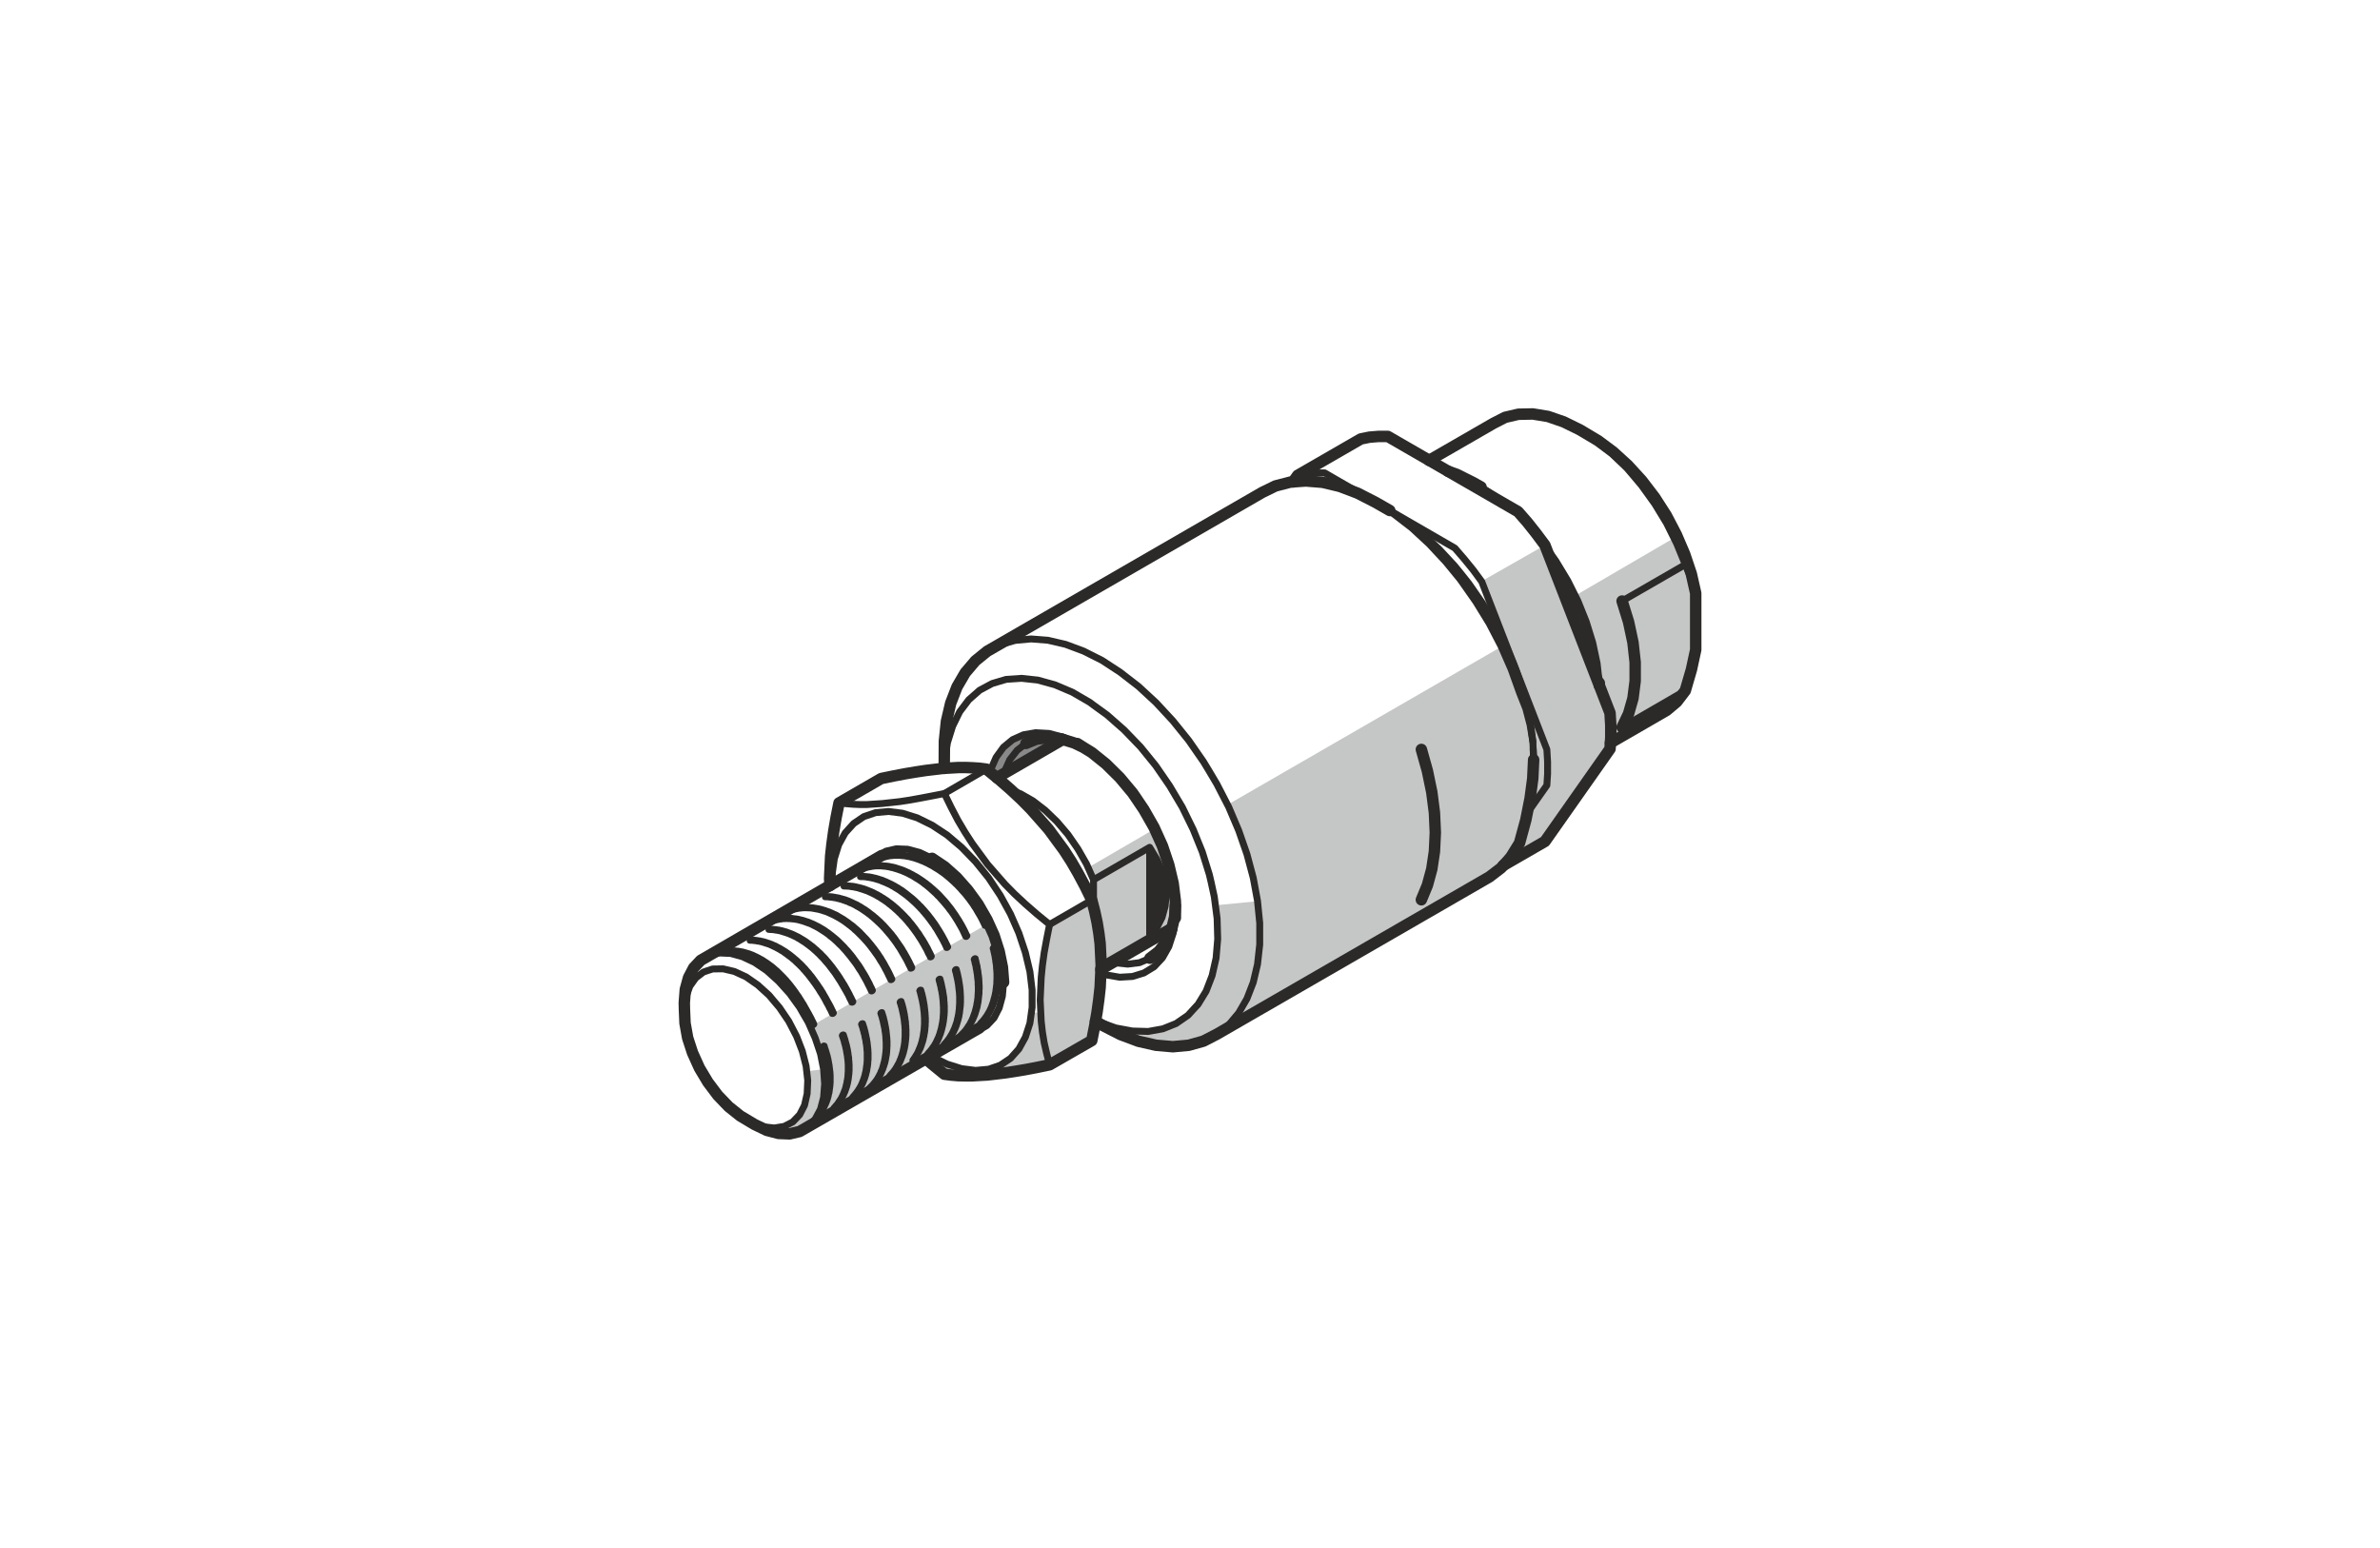 <svg xmlns="http://www.w3.org/2000/svg" xml:space="preserve" width="612" height="398" style="shape-rendering:geometricPrecision;text-rendering:geometricPrecision;image-rendering:optimizeQuality;fill-rule:evenodd;clip-rule:evenodd" viewBox="0 0 161870 105330"><defs><style>.str0,.str1{stroke:#2b2a29;stroke-width:780;stroke-linecap:round;stroke-linejoin:round;stroke-miterlimit:22.926}.str0{stroke-width:470}.fil0{fill:none}.fil1,.fil2,.fil3{fill:#c5c6c6}.fil1,.fil3{fill-rule:nonzero}.fil3{fill:#2b2a29}</style></defs><g id="Слой_x0020_1"><path d="M0 0h161870v105330H0z" class="fil0"/><g id="_1645395035104"><path d="m60430 57850-730 370-150 200 960-500 1230-110-940-30z" class="fil1"/><path d="m74340 61650 360 1780 200 2480-50 190-70 1320-270 2070-50 40-270 1270-2880 1670-2040 390-2080 270h-2690l-370-80-1170-980 260-190 110-30 730 390 950 380 740 140h1290l760-200 850-540 670-730 440-880 250-780 120-770 620 100-10-1240 120-2080 460-2550 120-250 2760-1570z" class="fil2"/><path d="m78670 56750 510 1250 520 1760 220 1470-80 1270-200 680-4740 2730-200-2470-360-1790v-1820l-310-660-10-140 4470-2600zM67510 63510l360 1100 300 1400v1490l-150 660-390 860-550 620-3490 2020-260 190-110 30-260 190-100 30-8300 4770-660 220h-1080l-810-220-560-300h200l140 80 590 70h420l660-140 580-370 400-560 290-670 150-800-30-1280 1130-140-370-1540-540-1340 3380-1970 8700-5040 30-50z" class="fil2"/><path d="m78230 63690 560-840 250-490 140-510 70-520v-910l-150-720-360-1040-520-880z" class="fil3"/><path d="m109880 30900 580 520 960 1020 590 740 800 1110 950 1610 670 1470 430 1250 450 1690v3980l-220 1030-520 1690-520 730-680 560-3810 2210-130 540-4330 6170-2590 1520-1040 800-17580 10170-1940 1070-660 220-810 140h-1590l-1180-210-1320-450-1760-890-50-80 930 310 1250 300h1660l740-150 910-410 840-630 620-700 510-880 450-1250 220-1100 70-810v-1200l-100-1320 140-80 2680-260-440-2230-740-2350-820-1990 18570-10720 20-70-1090-1980-1030-1620-810-1100-1100-1320-950-1030-520-440-450-430-1180-900-20-60 250 80 1100 800 880 740 450 430 1250 1320 1170 1470 1170 1770 1110 2010v-170l-1480-3750v-270l4160-2370h40l650 870 590 960 810 1480h190l6560-3830-810-1540-1020-1550-520-650-950-1110-1110-1090-660-520-30-100 100 30z" class="fil2"/><path d="m101700 33830 100 170h150l-160-170z" style="fill:#898989;fill-rule:nonzero"/><path d="m71400 49920 810 230 680 330-460-120h-250l-4370 2550-220-130-280-250 130-380 360-730 520-660 630-470 660-290 840-140z" style="fill:#898989"/><path d="m106050 38910 960 1800-220 130-240 80-1110-2890 30-10z" class="fil2"/><path d="m103530 46770 50 190-20-200z" class="fil1"/><path d="m105180 50950 70 880-70 1650-1250 1760-10-220 300-1910 70-1570-140-1840-450-2200-120-540 40 40z" class="fil2"/><path d="m46530 68680 110-850 260-720 400-560 520-400 260-90 370-120 710-10 770 180 800 370 790 550 770 700 310 370 400 470 630 930 520 1000 30 70 370 960 260 1020 110 980-40 900-180 790-330 640-470 490-580 300-670 110-740-80-790-280-790-460" class="fil0 str0"/><path d="m47640 65350 590-340 680-160 680 30h70l810 220 830 390 830 560 800 720 760 840 680 940 240 420 350 600 470 1070 360 1070 210 1050 70 1000-70 920-210 800-360 670-320 350-150 160-590 340M74890 65690l3300-1910 480-640 360-700 210-760 80-780-80-810-10-70-200-750-360-810-480-800-3820 2210-480-1080-590-1030-670-970-750-880-800-770-830-640-840-480-630-250M74370 61700v-1830M78190 63780v-6120" class="fil0 str0"/><path d="m66590 69960-12220 7040-680 160-760-30-800-210-830-400-970-580-790-630-740-770-670-890-580-970-470-1040-330-1010-180-1000-40-950-10-430 70-920 220-800 350-670 480-510 12310-7130M72280 50320l-4490 2600M79700 63170l-4830 2800" class="fil0 str1"/><path d="m63300 71850 80 60 1020 500 990 310 950 120 890-80 790-270 700-470 570-640 440-800 310-950 150-1080v-1180l-150-1250-310-1300-440-1320-570-1300-700-1270-790-1190-890-1100-950-980-990-840-1020-670-1020-500-990-310-950-120-880 80-800 270-690 470-580 640-440 800-300 960-150 1070v670" class="fil0 str0"/><path d="m71380 72460-200-770-170-740-120-730-80-720-70-1450 70-1530 80-810 120-870 170-930 200-1000-870-710-790-690-720-670-660-670-1180-1350-1050-1430-490-760-480-810-460-880-460-940-870 170-790 150-720 130-660 100-1180 130-1060 70h-490l-470-20-470-40-460-60" class="fil0 str0"/><path d="m59400 58540 250-270 600-350 700-160 770 30 820 220 840 400M64220 54000l2860-1660M66110 70230l400-90 600-350 490-520 350-680 210-770 10-50 80-930M71380 62910l2870-1660" class="fil0 str0"/><path d="m62960 72050 390 340 870 710 460 60 460 40 480 10h490l1050-60 1180-140 660-100 720-120 790-150 870-180 2870-1650 200-1010 160-930 120-870 90-810 70-1530-70-1450-90-720-120-730-160-740-200-770-460-940-470-880-470-810-490-760-1050-1430-1190-1350-660-670-720-670-790-690-870-710-460-60-460-30-480-20h-490l-1050 60-1180 140-660 100-720 120-790 150-870 180-2870 1660-200 1000-160 930-120 870-90 810-70 1530 30 480" class="fil0 str1"/><path d="m63380 58410 850 570 820 730 760 860 700 960 580 1010 20 30 490 1080 350 1100 220 1070 80 1020" class="fil0 str1"/><path d="m74520 69440 190 90 1170 420 1130 210 1080 30 1000-180 900-360 810-560 410-450 270-290 550-900 410-1060 270-1190 110-1300-40-1400-190-1470-220-1010-120-510-480-1540-620-1530-740-1510-860-1450-950-1380-1040-1280-1110-1150-1160-1020-940-680-240-180-1190-690-1180-500-1160-320-1110-120-1040 70-950 280-860 460-740 650-620 820-480 980-350 1120-190 1250-10 500M64220 50440v40" class="fil0 str0"/><path d="m67130 44320 910-460 120-30 880-250 1080-100 1150 90 1200 280 1230 460 1250 630 1240 810 270 210 970 750 1190 1100 1150 1240 1080 1340 1000 1440 370 610 540 910 810 1570 680 1600 560 1610 430 1610 290 1570 150 1510v1450l-150 1350-290 1230-430 1110-560 970-680 810-810 640" class="fil0 str0"/><path d="m67330 52540 40-160 370-840 500-690 630-520 740-330 820-140 910 50 950 250 980 440" class="fil0 str0"/><path d="m69770 50590-600 470-500 640-360 800-30 140M79940 62460l-150 1040-300 920-430 760-570 610-690 420-780 240-870 50-930-160-360-120" class="fil0 str0"/><path d="m78210 65210-710 300-800 100-860-90-140-30M88260 32350l590-120 620-50h630l8860 5120 630 730 620 760 580 790 2280 5880 400 1150 370 1320 270 1300 160 1260 50 1210" class="fil0 str0"/><path d="m93570 34190 1230 790 1220 940 1180 1090 1130 1210 960 1170 110 150 990 1410 910 1480 800 1540 690 1580 570 1590 430 1090 290 1110 190 1140" class="fil0 str0"/><path d="m94530 34740 1140 730 1120 880 1090 1010 1040 1120 370 450 620 780 910 1310 830 1380 730 1430 630 1460M100210 32840l1120 730 600 480M100740 33140l1100 720 550 460M103870 55360l1350-1920 50-780v-820l-50-840-2150-5550M104290 50980l20 500M108790 46480l-150-1350-40-180-260-1220-440-1420-570-1420-690-1380-810-1340-700-980" class="fil0 str0"/><path d="m108740 46510-10-120-210-1400-370-1440-490-1450-630-1440-740-1400-840-1350-90-110M107470 29250l1100 730 1080 880 1040 1020 970 1150 900 1250 810 1330 690 1390 580 1420-4300 2480M110340 49490l4300-2490M114640 38420l420 950 290 1000M115350 44220v10" class="fil0 str0"/><path d="m94530 34740-960-550-1230-630-1210-460-1180-280-1130-90-580 40-490 40-1000 260-900 440-18720 10810-800 650-690 810-560 960-430 1110-290 1240-140 1350-10 1850M69770 50590l710-290 800-100 870 80 910 280 620 300-410-260M73710 50880l-30-20 570 350 970 780 930 920 870 1040 180 260 600 890 690 1210 570 1260 430 1280 160 670 140 590 150 1210v1140M104320 51710v-10l-60 1280-180 1350-290 1460-430 1580-570 920-190 230-500 550-800 610-18540 10700-910 470-1000 280-1080 100-1150-100-1190-270-1230-460-1250-640-450-260" class="fil0 str1"/><path d="m78210 65210 610-470 490-640 360-790 220-920 50-770M87950 32790l310-440 4300-2480 590-120 610-50h640l8860 5120 630 720 610 770 590 790 4430 11420 50 840v810l-50 790-4430 6300-2840 1640M96680 51000l410 1460 300 1450 180 1400 60 1350-60 1280-180 1200-300 1100-410 990" class="fil0 str1"/><path d="m97210 31330 4370-2520 800-410 900-210 980-20 1040 170 1070 370 1100 540 1240 740 1020 760 1000 910 950 1040 880 1150 790 1230 680 1300 570 1330 450 1340 300 1320v3850l-290 1340-420 1440-580 760-690 580-3820 2210" class="fil0 str1"/><path d="m100740 33140-530-300-1120-560-590-210M108790 46640v-160M110340 49490l440-920 300-1050 150-1180v-1270l-150-1350-300-1400-440-1420" class="fil0 str1"/><path d="M64660 64350c60 120-10 260-150 330-130 70-290 30-340-90zm-3050-3150 380-380 100 80 100 80 100 90 100 90 90 90 100 90 90 100 100 90 90 100 90 100 90 100 90 110 90 100 90 110 80 110 90 110 80 110 80 110 90 120 80 120 80 120 70 120 80 120 70 120 80 130 70 120 70 130 70 130 70 130 60 130 70 130 60 140-490 240-60-130-60-130-70-130-60-120-70-130-70-120-70-120-70-120-70-120-70-120-80-110-70-120-80-110-80-110-80-110-80-110-80-100-80-110-90-100-80-100-90-100-80-100-90-90-90-100-90-90-90-90-90-90-90-80-100-90-90-80-90-80zm-3110-1310 80-490h110l110 10 110 10 110 10 110 10 110 20 110 20 110 30 110 20 100 30 110 30 110 40 110 30 110 40 110 50 110 40 100 50 110 50 110 50 100 50 110 60 110 60 100 60 110 60 100 70 100 60 110 70 100 80 100 70 100 80 100 80 100 80-380 380-90-80-100-70-90-70-100-70-100-70-90-70-100-60-100-60-100-60-90-60-100-50-100-60-100-50-100-40-100-50-100-40-100-40-100-40-90-40-100-30-100-30-100-30-100-30-100-20-90-20-100-20-100-10-90-20-100-10-90-10h-190m0 0c-150-10-250-120-220-250 20-140 160-240 300-240zm5920 11300c-100 110-270 130-370 50s-100-240 0-340zm550-2330 520-10-10 90-10 80-20 80-10 90-20 80-20 80-20 80-20 80-30 80-20 80-30 80-20 80-30 70-30 80-30 70-30 80-40 70-30 80-40 70-40 70-40 70-40 70-40 70-40 60-50 70-50 60-50 70-40 60-60 60-50 60-50 60-60 60-370-290 50-50 40-50 50-50 40-50 40-60 40-50 40-50 40-60 30-60 40-50 30-60 40-60 30-60 30-60 30-70 30-60 30-70 30-60 20-70 30-70 20-60 20-70 30-70 20-70 20-80 10-70 20-70 20-80 10-70 20-80 10-70zm0 0v-30zm-230-2780 510-180 30 100 20 90 30 100 20 100 20 90 20 100 20 90 20 100 10 90 20 100 10 90 20 100 10 90 10 90 10 100 10 90v90l10 100v90l10 90v450l-10 90v90l-10 90-10 80-10 90-10 90-10 80-520 10 10-80 10-80 10-80v-80l10-80v-80l10-90v-500l-10-90v-90l-10-90-10-80-10-90-10-90-10-90-10-90-10-90-20-90-10-90-20-90-20-90-20-90-20-90-20-90-20-100-30-90zm0 0c-40-120 50-270 190-320s290 10 320 140zm1230-2480c50 110-20 260-150 330-140 70-290 20-350-90zm-3580-3520 350-400 120 80 120 90 120 80 120 100 120 90 110 100 120 100 110 100 110 100 120 110 110 110 110 120 100 110 110 120 110 120 100 120 100 130 100 120 100 130 100 140 90 130 100 140 90 140 90 140 90 140 80 140 90 150 80 150 80 150 80 160 70 150 80 160-500 240-70-150-70-150-70-150-80-150-80-140-80-140-80-140-90-140-80-130-90-140-90-130-90-130-100-120-90-130-100-120-100-120-100-120-100-110-100-110-100-120-110-100-100-110-110-100-110-100-110-100-100-90-120-100-110-90-110-80-110-90-110-80zm-3540-790-100-460 120-30 120-30 130-30 120-20 120-20 130-10 120-10 130-10h130l120 10 130 10 130 10 120 10 130 20 130 30 120 20 130 30 130 40 120 40 130 40 120 40 130 50 120 50 130 60 120 50 130 70 120 60 120 70 130 70 120 70 120 80 120 80-350 400-110-70-120-70-110-70-110-70-120-60-110-60-120-60-110-50-120-50-110-50-120-40-110-40-120-40-110-30-120-40-110-20-110-30-110-20-120-20-110-10-110-10-110-10h-320l-110 10-100 10-100 20-110 20-100 20-100 20zm0 0c-140 50-280-20-310-150-30-120 70-260 210-310zm6680 11320c-110 100-280 110-370 20-100-90-90-240 30-340zm680-2380h530l-20 90-20 90-10 80-20 90-20 80-30 90-20 80-30 80-20 80-30 90-30 80-30 70-30 80-40 80-30 80-40 70-40 80-40 70-40 70-40 80-40 70-50 70-50 60-40 70-50 70-60 60-50 70-50 60-60 60-60 60-60 60-60 60-340-320 40-50 50-50 50-50 50-50 40-50 50-50 40-60 40-50 40-60 40-60 40-60 40-60 40-60 30-60 30-60 40-70 30-60 30-70 30-70 30-70 20-70 30-70 20-70 30-70 20-70 20-80 20-70 20-80 20-80 20-80 10-80 10-80zm530 0-10 40zm-720-2890 520-180 20 100 30 100 20 100 20 100 30 100 20 100 10 100 20 100 20 100 10 100 10 100 20 100 10 100 10 90 10 100v100l10 100v90l10 100v280l-10 90v190l-10 90-10 90-10 90-10 90-10 90-10 90-10 90h-530l20-90 10-80 10-80 10-80 10-90v-80l10-90v-80l10-90v-350l-10-90v-190l-10-90-10-90-10-90-10-90-10-100-10-90-20-90-10-100-20-90-20-100-10-90-20-100-30-90-20-100-20-100zm0 0c-30-130 60-270 200-320s280 10 320 140zm1250-2490c50 110-20 260-150 330-140 60-290 20-340-100zm-3530-3450 350-400 120 80 120 80 110 90 120 90 120 90 110 100 120 100 110 100 110 100 110 110 110 110 110 110 100 110 110 120 100 110 110 120 100 130 100 120 90 130 100 130 90 130 100 130 90 140 90 140 80 140 90 140 80 140 80 150 80 150 70 150 80 150 70 160-490 230-70-140-70-150-70-140-80-150-80-140-80-130-80-140-80-140-90-130-80-130-90-130-90-120-90-130-100-120-90-120-100-120-100-110-100-110-100-120-100-100-100-110-110-100-100-100-110-100-110-100-100-90-110-90-110-90-110-90-110-80-120-80zm0 0-100-60zm-3520-860-80-470 130-30 120-30 120-20 120-10 120-10 130-10 120-10h130l120 10 130 10 120 10 130 10 120 20 130 20 120 30 130 30 120 30 130 40 120 40 130 40 120 50 120 50 130 50 120 50 120 60 130 60 120 70 120 70 120 70 120 70 120 80 120 80-350 400-110-70-120-70-110-70-110-70-120-60-110-60-110-60-120-50-110-60-120-40-110-50-110-40-120-40-110-40-110-30-120-30-110-30-110-20-110-20-110-20-110-10-110-10-110-10h-320l-100 10-110 10-100 10-100 20-100 20zm0 0c-150 30-280-40-300-170s80-270 220-300zm6670 11230c-100 110-270 130-370 50-100-90-100-240 10-350zm600-2360h520l-10 90-20 80-10 90-20 80-20 90-20 80-20 80-30 80-20 80-30 80-20 80-30 80-30 80-30 70-40 80-30 70-40 80-30 70-40 70-40 80-40 70-40 70-50 60-40 70-50 70-50 60-50 70-50 60-50 60-60 70-50 60-60 50-360-300 40-50 50-40 40-50 50-60 40-50 40-50 40-60 40-50 40-60 40-60 30-60 40-60 30-60 40-60 30-70 30-60 30-70 30-60 20-70 30-70 20-70 30-70 20-70 20-70 20-80 20-70 20-70 20-80 20-80 10-70 20-80zm-180-2820 520-170 20 90 30 100 20 100 20 100 20 100 20 90 10 100 20 100 20 90 10 100 10 100 10 90 10 100 10 90 10 100v90l10 100v90l10 90v370l-10 90v90l-10 90v90l-10 90-10 90-10 90-10 90-20 80h-520l10-80 10-80 10-80 10-80 10-90 10-80v-170l10-80v-440l-10-80v-90l-10-90-10-90v-90l-10-90-10-90-20-90-10-100-10-90-20-90-10-90-20-100-20-90-20-90-20-90-20-100zm0 0c-30-130 60-270 200-320 150-40 290 20 320 150zM62220 65760c50 120-10 270-150 330-140 70-290 30-340-90zm-3010-3170 380-380 100 80 100 90 90 80 100 90 90 90 100 100 90 90 90 100 90 100 90 100 90 100 90 110 90 100 80 110 90 110 80 110 80 120 80 110 80 120 80 110 80 120 80 120 70 130 80 120 70 130 70 120 70 130 70 130 70 130 60 130 70 140 60 130-490 240-60-130-70-130-60-130-60-120-70-130-70-120-70-120-70-120-70-120-70-120-70-120-80-110-70-110-80-120-80-110-80-110-80-100-80-110-80-100-90-100-80-100-90-100-80-100-90-90-90-100-90-90-90-90-90-80-90-90-90-80-90-80zm0 0-110-90zm-3100-1330 80-490 110 10h110l110 10 110 10 110 20 110 20 110 20 110 20 110 30 110 30 110 30 110 30 110 40 110 40 100 40 110 50 110 50 100 50 110 50 110 50 100 60 110 60 100 60 100 70 110 60 100 70 100 70 100 70 100 80 100 80 100 70 100 90-380 380-100-80-90-80-100-70-90-70-100-70-90-60-100-70-90-60-100-60-100-60-100-50-90-60-100-50-100-50-100-40-100-40-90-50-100-30-100-40-100-30-100-40-90-20-100-30-100-20-100-30-90-10-100-20-100-10-90-10-100-10-90-10zm0 0c-140 0-240-110-220-250 30-130 160-240 300-240zm6200 10990c-90 120-250 160-370 90-110-70-130-220-50-330zm300-2240 520-20v70l-10 80-10 80-10 80-20 80-10 70-10 80-20 80-20 70-10 80-20 70-20 70-20 80-30 70-20 70-20 70-30 80-30 70-20 70-30 60-40 70-30 70-30 70-40 60-30 70-40 70-40 60-40 60-40 70-40 60-40 60-50 60-420-240 40-50 40-50 30-60 40-50 30-50 30-60 40-50 30-60 30-50 30-60 20-60 30-60 20-60 30-60 20-60 30-70 20-60 20-60 20-70 20-60 20-70 10-70 20-60 10-70 20-70 10-70 10-70 10-70 10-70 10-70 10-70zm-290-2530 510-190 30 90 20 90 30 80 20 90 20 90 20 80 20 90 20 90 10 80 20 90 10 80 20 90 10 80 10 90 10 80 10 90 10 80 10 90 10 80v90l10 80v80l10 80v330l-10 90v160l-10 80-10 80-520 20v-70l10-70v-80l10-70v-460l-10-80v-80l-10-80v-80l-10-80-10-70-10-80-10-80-10-80-10-90-20-80-10-80-20-80-10-80-20-80-20-80-20-90-20-80-20-80-20-80-20-90zm0 0c-40-120 50-270 190-320s290 10 320 130zm1230-2490c50 120-10 270-150 330-130 70-290 30-340-90zm-3040-3150 380-390 100 90 100 80 100 90 90 90 100 90 90 90 100 100 90 90 90 100 100 100 90 100 80 110 90 100 90 110 80 110 90 110 80 110 80 120 90 110 80 120 70 120 80 120 80 120 70 120 80 130 70 130 70 120 70 130 60 130 70 130 70 140 60 130-490 240-60-130-70-120-60-130-60-130-70-120-70-130-70-120-70-120-70-120-70-110-80-120-70-110-80-120-80-110-80-110-80-110-80-100-80-110-90-100-80-100-80-100-90-100-90-100-90-90-90-90-80-90-100-90-90-90-90-80-90-80-100-90zm-3120-1310 70-490h110l110 10 120 10 110 10 110 10 110 20 110 20 110 30 110 20 110 30 110 30 110 30 110 40 100 40 110 40 110 50 110 40 110 50 100 50 110 60 110 50 100 60 110 60 100 70 110 60 100 70 110 70 100 70 100 80 100 70 100 80 100 80-380 390-90-80-100-70-90-80-100-70-100-70-90-60-100-60-100-70-100-60-100-50-90-60-100-50-100-50-100-50-100-40-100-50-100-40-100-30-100-40-100-30-100-30-90-30-100-30-100-20-100-20-100-20-100-10-90-20-100-10h-90l-100-10zm0 0c-150 0-250-110-230-250 30-130 160-240 300-240zm5910 11310c-110 110-270 130-380 40-100-80-90-230 10-340zm570-2350h520l-10 80-20 90-10 80-20 90-20 80-20 80-20 80-20 80-20 80-30 80-20 80-30 80-30 70-30 80-30 80-30 70-40 80-30 70-40 70-40 70-40 70-40 70-50 70-40 70-50 70-40 60-50 70-60 60-50 60-50 60-60 60-50 60-370-300 50-50 40-50 50-50 40-50 40-50 40-50 40-60 40-60 40-50 40-60 30-60 40-60 30-60 30-60 30-70 30-60 30-70 30-60 30-70 20-70 30-70 20-70 20-70 20-70 20-70 20-70 20-80 10-70 20-80 10-70 20-80zm-240-2770 510-180 30 100 20 90 30 100 20 90 20 100 20 100 20 90 20 100 20 90 10 100 20 90 10 90 20 100 10 90 10 100v90l10 90 10 90v100l10 90v450l-10 90v90l-10 80-10 90-10 90-10 80-10 90h-520l10-80 10-70 10-80v-80l10-90v-80l10-80v-420l-10-90v-80l-10-90v-90l-10-80-10-90-10-90-10-90-10-90-20-90-10-90-20-90-20-90-20-90-10-90-30-90-20-90-20-90-30-90zm0 0c-40-120 50-260 190-310s290 10 320 130zM58210 68070c50 120-10 270-150 340-130 60-290 20-340-90zm-2940-3220 400-370 90 90 90 80 100 90 90 100 90 90 90 90 90 100 80 100 90 100 90 110 80 100 90 110 80 110 80 110 80 110 80 110 80 110 80 120 80 120 70 120 80 120 70 120 80 120 70 130 70 120 70 130 70 130 70 130 60 130 70 130 60 130 70 130-490 250-60-130-70-130-60-130-60-130-70-120-70-130-70-120-70-120-70-120-70-120-70-120-70-110-80-120-70-110-80-120-70-110-80-110-80-100-80-110-80-100-80-110-80-100-80-90-90-100-80-100-80-90-90-90-90-90-80-90-90-80-90-90zm-3000-1370 80-480h110l110 10 110 10 110 10 100 20 110 10 110 30 110 20 100 30 110 30 110 30 100 40 110 40 110 40 100 40 110 50 100 50 100 50 110 50 100 60 100 60 100 60 100 60 110 70 100 70 90 70 100 70 100 80 100 70 90 80 100 90 100 80-400 370-90-80-90-80-90-70-90-70-90-70-100-70-90-70-90-60-100-60-90-60-90-60-100-50-90-60-100-50-90-40-100-50-100-40-90-40-100-40-90-30-100-30-90-30-100-30-90-30-100-20-90-20-100-10-90-20-90-10-100-10h-90zm0 0c-150 0-240-110-220-250 20-130 160-240 300-230zm5930 11310c-110 100-280 120-380 40s-100-230 10-340zm500-2310 530-20-10 90-10 80-20 80-10 80-10 80-20 90-20 70-20 80-20 80-20 80-30 80-20 80-30 70-30 80-30 70-30 80-30 70-30 70-40 70-40 70-40 70-40 70-40 70-40 70-50 60-40 70-50 60-50 70-50 60-50 60-60 60-50 60-370-300 40-50 50-50 40-50 40-50 40-50 40-50 40-60 40-50 30-60 40-50 30-60 40-60 30-60 30-60 30-60 30-70 20-60 30-70 20-60 30-70 20-70 20-60 20-70 20-70 10-70 20-70 20-80 10-70 10-70 10-80 10-70zm-340-2710 510-200 30 90 30 100 30 90 30 100 20 90 30 90 20 100 20 90 20 90 20 100 20 90 20 90 10 90 20 90 10 100 10 90 10 90 10 90 10 90 10 90v90l10 90v520l-10 90-10 80v90l-10 80-530 20 10-80 10-70v-80l10-80v-570l-10-80-10-90v-80l-10-90-10-80-10-90-20-80-10-90-10-90-20-80-20-90-20-90-10-90-30-90-20-80-20-90-30-90-20-90-30-90-30-90zm0 0c-40-120 40-270 180-320 140-60 290 0 330 120zm1180-2460c50 120-10 260-150 330s-290 20-340-90zm-3440-3600 360-400 110 90 120 90 110 90 110 90 120 100 110 100 110 110 100 100 110 110 110 110 100 120 110 110 100 120 100 120 100 120 100 130 90 130 100 130 90 130 100 130 90 140 90 140 80 140 90 140 90 150 80 140 80 150 80 150 80 150 70 160 80 150 70 160-490 240-70-150-70-150-80-150-70-150-80-150-80-140-80-140-80-140-80-140-90-130-90-140-80-130-90-130-90-120-100-130-90-120-90-120-100-120-100-120-90-110-100-110-100-110-100-110-110-100-100-100-100-100-110-100-100-90-110-90-110-80-100-90zm360-400-50-30zm-3810-440-110-460 120-30 130-30 120-30 120-20 130-20 120-10 130-10h370l130 10 120 20 130 10 120 20 130 30 120 30 130 30 120 40 120 40 130 40 120 50 120 50 120 50 120 60 120 60 120 60 120 70 120 70 120 70 120 80 110 80 120 80-360 400-110-80-110-70-110-70-110-70-110-70-110-60-110-60-110-50-110-60-110-50-120-40-110-40-110-40-110-40-110-30-110-30-110-30-110-20-110-20-110-10-100-10-110-10h-110l-100-10-110 10h-100l-110 20-100 10-100 20-100 20-100 20zm0 0c-150 50-290-20-310-150-30-120 60-260 200-310zm6680 11320c-120 100-280 110-380 20-90-90-80-240 30-340zm640-2350 530-10-20 90-10 80-20 90-10 80-20 80-20 90-20 80-30 80-20 80-30 80-30 80-20 80-40 80-30 70-30 80-40 80-30 70-40 70-40 80-40 70-50 70-40 70-50 70-50 60-50 70-50 60-50 70-60 60-50 60-60 60-60 60-60 60-350-320 50-50 50-50 50-50 50-50 40-50 40-50 50-60 40-50 40-60 40-50 40-60 30-60 40-60 30-60 30-60 40-70 30-60 20-70 30-60 30-70 30-70 20-70 20-70 20-70 20-70 20-80 20-70 20-80 10-70 20-80 10-80 10-80zm530-10-10 30zm-830-2820 510-190 30 100 30 90 30 100 30 100 20 100 30 100 20 90 20 100 20 100 20 100 20 90 10 100 20 90 10 100 10 100 10 90 10 100 10 90 10 90v100l10 90v370l-10 90v90l-10 90v90l-10 80-10 90-10 90-530 10 10-80 10-80 10-90 10-80v-80l10-80v-430l-10-80v-90l-10-90v-90l-10-90-10-90-10-90-20-90-10-90-10-90-20-90-20-90-20-90-20-90-20-100-20-90-30-90-20-100-30-90-30-90zm0 0c-40-120 50-260 190-320 140-50 280 0 320 130zm1190-2470c60 120-10 270-150 330-130 70-280 30-340-90zm-3390-3520 360-400 110 90 120 80 110 90 110 100 110 90 110 100 110 100 100 110 110 110 100 110 110 110 100 110 100 120 100 120 100 120 90 120 100 120 90 130 100 130 90 130 90 140 90 130 80 140 90 140 80 140 80 150 80 140 80 150 80 150 70 150 70 150 70 150-490 240-70-150-70-140-70-150-70-140-80-140-70-140-80-140-80-140-90-130-80-140-80-130-90-130-90-120-90-130-90-120-90-120-90-120-100-120-90-110-100-110-100-110-100-110-100-100-100-100-100-100-100-100-110-90-100-100-100-80-110-90-110-80zm360-400 140 100zm-3790-520-80-460 120-30 120-30 130-20 120-10 120-10 130-10 120-10 120 10h130l120 10 120 10 130 20 120 20 120 20 130 30 120 30 120 40 120 30 120 50 130 40 120 50 120 50 120 60 120 50 120 60 110 70 120 70 120 70 120 70 110 80 120 80 110 80-360 400-110-80-110-80-110-70-110-70-100-60-110-60-110-60-110-60-110-50-110-50-110-50-110-50-110-40-110-30-110-40-110-30-110-30-110-20-110-20-110-20-110-20-100-10h-110l-100-10h-210l-110 10-100 10-100 10-100 20-100 20zm0 0c-150 40-280-30-300-160s80-270 220-300zm6670 11240c-100 110-270 130-370 40-100-80-100-230 10-340zm560-2330 520-10-10 80-10 90-20 80-10 80-20 90-20 80-20 80-20 80-20 80-30 80-20 80-30 70-30 80-30 80-30 70-30 80-30 70-40 70-40 80-40 70-40 70-40 70-40 60-50 70-40 70-50 60-50 70-50 60-50 60-60 60-50 60-60 60-360-300 40-50 50-50 40-50 50-50 40-50 40-50 40-60 40-50 40-60 30-60 40-60 30-60 30-60 40-60 30-60 30-60 20-70 30-60 30-70 20-70 30-70 20-70 20-70 20-70 20-70 20-70 10-70 20-80 10-70 20-80 10-80zm-290-2750 510-200 30 100 30 90 30 100 20 90 30 100 20 90 20 100 20 90 20 100 20 90 10 100 20 90 10 90 10 100 20 90 10 90v100l10 90 10 90v90l10 90v450l-10 90v80l-10 90-10 90-10 80-10 90-520 10 10-80 10-80v-80l10-80v-80l10-80v-500l-10-90v-80l-10-90-10-80-10-90-10-90-10-90-10-90-20-80-10-90-20-90-20-90-20-90-20-90-20-90-20-90-30-90-20-90-30-90zm0 0c-30-130 50-270 190-320 140-60 280 0 320 120zM55550 69610c60 110-10 260-140 330-140 70-290 30-350-90zm-2890-3260 400-360 90 90 90 90 90 90 90 90 90 100 90 90 80 100 90 100 80 100 90 110 80 110 80 100 80 110 80 110 80 120 80 110 80 110 70 120 80 120 70 120 80 120 70 120 70 130 70 120 70 130 70 120 70 130 70 130 70 130 60 130 70 130 60 140-490 240-60-130-60-130-70-120-60-130-70-130-70-120-60-130-70-120-70-120-70-120-70-120-70-120-80-110-70-120-70-110-80-110-70-110-80-110-80-110-80-100-80-110-70-100-90-100-80-100-80-90-80-100-80-90-90-90-80-90-90-90-80-80zm0 0-140-130zm-2940-1400 90-480h110l100 10 110 10 110 10 100 20 110 20 110 20 100 30 110 30 100 30 110 30 100 40 110 40 100 40 100 50 110 50 100 50 100 50 100 60 100 50 100 60 100 70 100 60 100 70 100 70 90 70 100 70 100 80 90 80 90 80 100 80 90 90-400 360-90-80-90-70-90-80-80-70-90-80-90-70-90-60-100-70-90-60-90-60-90-60-90-60-100-50-90-50-90-50-100-40-90-50-90-40-100-40-90-30-90-40-100-30-90-20-100-30-90-20-90-20-90-20-100-20-90-10-90-10h-90zm0 0c-150 0-240-110-220-250 30-130 160-240 310-230zm6210 10980c-90 120-250 160-370 100-120-70-140-220-50-330zm220-2180 530-40v-10l-10 80v80l-10 80-10 70-10 80-10 70-10 80-10 70-10 80-20 70-20 70-10 70-20 80-20 70-20 70-20 70-30 70-20 70-30 70-30 70-20 60-40 70-30 70-30 60-30 70-40 60-40 70-30 60-40 60-40 60-50 60-40 60-420-230 30-50 40-50 30-50 40-60 30-50 30-50 30-60 30-50 30-60 20-50 30-60 20-60 30-60 20-60 20-60 20-60 20-60 20-60 20-60 10-70 20-60 10-70 20-60 10-70 10-70 10-60 10-70 10-70v-70l10-70v-70zm0 0v-10zm-410-2460 510-210 30 90 20 80 30 90 30 80 20 80 30 90 20 80 30 90 20 80 20 80 20 90 20 80 10 80 20 90 10 80 20 80 10 80 10 90 10 80 10 80 10 80 10 80 10 80v80l10 80v560l-530 40v-510l-10-70v-80l-10-70v-80l-10-70-10-80-10-80-10-70-10-80-20-80-10-80-20-80-10-70-20-80-20-80-20-80-20-80-20-80-20-80-30-80-20-80-30-80-20-80-30-80zm0 0c-40-120 40-260 170-320 140-60 290-10 340 110zm1140-2450c60 120-10 260-140 330-140 70-290 30-350-90zm-2920-3240 400-370 90 90 100 90 90 90 90 90 90 100 90 90 80 100 90 100 90 100 80 110 90 100 80 110 80 110 80 110 80 110 80 110 80 120 80 120 80 110 70 120 80 120 70 130 70 120 70 120 70 130 70 130 70 120 70 130 70 130 60 130 70 140 60 130-490 240-60-130-60-130-70-120-60-130-70-130-70-120-60-120-70-130-70-120-70-120-70-110-80-120-70-120-70-110-80-110-70-110-80-110-80-110-80-110-80-100-80-110-80-100-80-100-80-90-80-100-90-90-80-100-90-90-80-80-90-90-90-80zm-2970-1380 80-490 110 10h110l110 20 110 10 100 20 110 10 110 30 110 20 100 30 110 30 100 40 110 30 100 40 110 40 100 50 110 40 100 50 100 60 110 50 100 60 100 60 100 60 100 60 100 70 100 70 100 70 90 70 100 80 100 80 90 80 100 80 90 80-400 370-80-80-90-70-90-80-90-70-100-70-90-70-90-70-90-60-90-70-100-60-90-50-90-60-100-50-90-50-100-50-90-40-100-50-90-40-90-40-100-30-90-30-100-30-90-30-100-30-90-20-100-20-90-10-90-20-100-10-90-10-90-10zm0 0c-150 0-240-110-220-250 20-130 160-240 300-240zm5930 11300c-100 110-270 130-370 50s-100-240 0-340zm500-2290 520-30-10 90-10 80-10 80-10 80-20 80-10 80-20 80-20 80-20 80-20 80-30 80-20 70-30 80-30 80-20 70-40 70-30 80-30 70-40 70-30 70-40 70-40 70-40 70-50 60-40 70-50 60-50 70-50 60-50 60-50 60-50 60-60 60-370-290 50-50 40-50 40-50 50-50 40-50 40-60 30-50 40-60 40-50 30-60 40-50 30-60 30-60 30-60 30-70 30-60 20-60 30-70 20-60 30-70 20-60 20-70 20-70 10-70 20-70 20-70 10-70 10-80 20-70 10-70 10-80zm0 0v-40zm-370-2690 510-210 30 90 30 100 30 90 30 90 20 100 30 90 20 90 30 90 20 100 20 90 20 90 20 90 10 90 20 90 10 100 10 90 20 90 10 90v90l10 90 10 80v90l10 90v440l-10 80v90l-10 80-10 80-520 30v-80l10-80v-80l10-70v-490l-10-80v-80l-10-90-10-80-10-80-10-90-10-80-20-90-10-80-20-90-10-90-20-80-20-90-20-90-20-90-30-80-20-90-20-90-30-90-30-90-30-90zm0 0c-40-130 40-270 180-330 140-50 280 0 330 120z" class="fil3"/></g></g></svg>